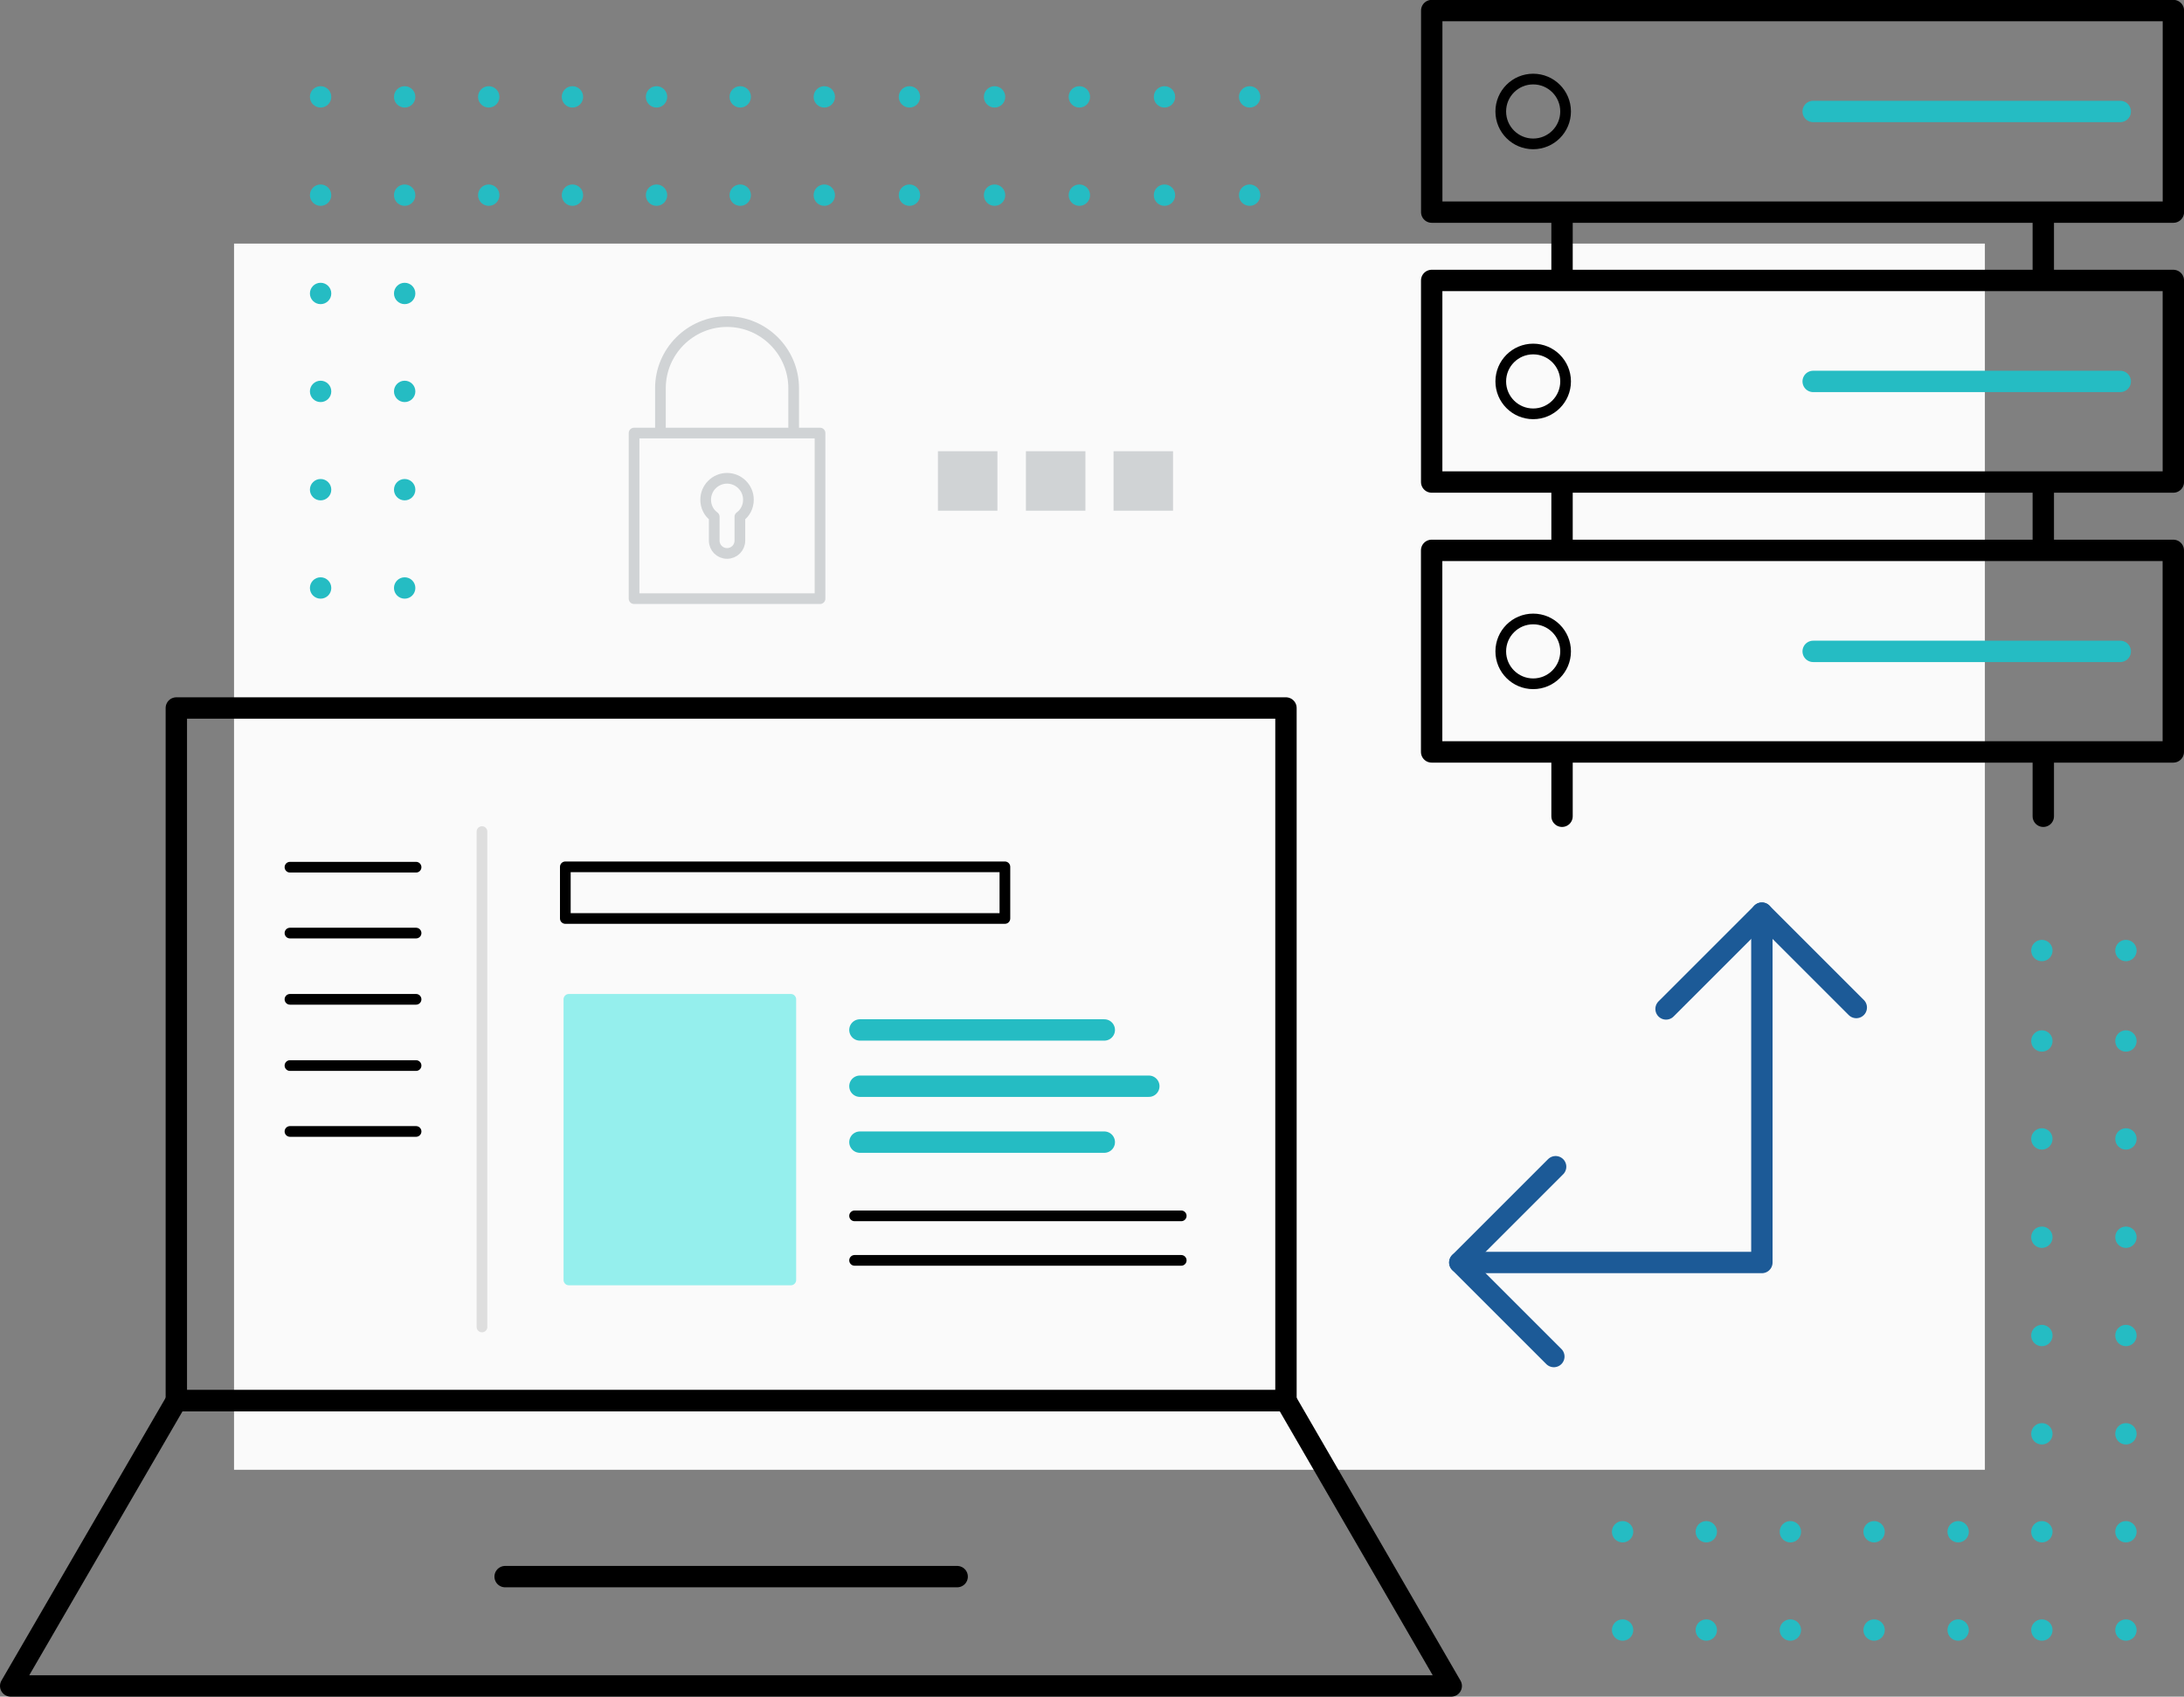 <svg xmlns="http://www.w3.org/2000/svg" width="613.1" height="476.4" overflow="visible">
  <rect width="100%" height="100%" fill="#808080" stroke="none"/>
  <defs/>
  <style>
    .st0{fill:#25bcc3}.st1{fill:#fafafa}.st10,.st2,.st3,.st4,.st5{fill:none;stroke:#d0d3d5;stroke-width:3;stroke-linecap:round;stroke-linejoin:round;stroke-miterlimit:10}.st10,.st3,.st4,.st5{stroke:#000;stroke-width:6}.st10,.st4,.st5{stroke-width:3}.st10,.st5{stroke:#25bcc3;stroke-width:6}.st10{stroke:#1c5a97}.st11{fill:#d0d3d5}
  </style>
  <circle class="st0" cx="455.5" cy="457.7" r="3"/>
  <circle class="st0" cx="479" cy="457.7" r="3"/>
  <circle class="st0" cx="502.6" cy="457.7" r="3"/>
  <circle class="st0" cx="526.1" cy="457.7" r="3"/>
  <circle class="st0" cx="549.7" cy="457.7" r="3"/>
  <circle class="st0" cx="573.2" cy="457.7" r="3"/>
  <circle class="st0" cx="596.8" cy="457.7" r="3"/>
  <circle class="st0" cx="455.5" cy="430.1" r="3"/>
  <circle class="st0" cx="479" cy="430.1" r="3"/>
  <circle class="st0" cx="502.6" cy="430.1" r="3"/>
  <circle class="st0" cx="526.1" cy="430.1" r="3"/>
  <circle class="st0" cx="549.7" cy="430.1" r="3"/>
  <circle class="st0" cx="573.2" cy="430.1" r="3"/>
  <circle class="st0" cx="596.8" cy="430.1" r="3"/>
  <circle class="st0" cx="573.2" cy="402.6" r="3"/>
  <circle class="st0" cx="596.8" cy="402.6" r="3"/>
  <circle class="st0" cx="573.2" cy="375" r="3"/>
  <circle class="st0" cx="596.8" cy="375" r="3"/>
  <circle class="st0" cx="573.2" cy="347.4" r="3"/>
  <circle class="st0" cx="596.8" cy="347.4" r="3"/>
  <circle class="st0" cx="573.2" cy="319.8" r="3"/>
  <circle class="st0" cx="596.8" cy="319.8" r="3"/>
  <circle class="st0" cx="573.2" cy="292.3" r="3"/>
  <circle class="st0" cx="596.8" cy="292.3" r="3"/>
  <circle class="st0" cx="573.2" cy="266.9" r="3"/>
  <circle class="st0" cx="596.8" cy="266.9" r="3"/>
  <path class="st1" d="M65.7 68.4h491.5v344.3H65.7z"/>
  <g>
    <path class="st2" d="M178 121.6h52.2v46.5H178zM222.8 121.2V109c0-10.3-8.4-18.7-18.7-18.7-10.3 0-18.7 8.4-18.7 18.7v12.6"/>
    <path class="st2" d="M200.5 145.1c-1.5-1.1-2.4-2.8-2.4-4.8 0-3.3 2.7-6 6-6s6 2.7 6 6c0 2-.9 3.7-2.4 4.8v6.7c0 2-1.6 3.6-3.6 3.6s-3.6-1.6-3.6-3.6v-6.7z"/>
  </g>
  <g>
    <path class="st3" d="M610.121 2.962v56.6h-208.2v-56.6z"/>
    <circle class="st4" cx="430.4" cy="31.3" r="9.1"/>
    <path class="st5" d="M509 31.3h86.2"/>
    <path class="st3" d="M438.5 60.8v16.8M573.6 60.8v16.8M610.108 78.749v56.6h-208.2v-56.6z"/>
    <circle class="st4" cx="430.4" cy="107.1" r="9.1"/>
    <path class="st5" d="M509 107.1h86.2"/>
    <g>
      <path class="st3" d="M438.5 136.5v16.9M573.6 136.5v16.9"/>
    </g>
    <g>
      <path class="st3" d="M610.096 154.536v56.6h-208.2v-56.6z"/>
      <circle class="st4" cx="430.4" cy="182.9" r="9.1"/>
      <path class="st5" d="M509 182.9h86.2"/>
    </g>
    <g>
      <path class="st3" d="M438.5 212.3v16.9M573.6 212.3v16.9"/>
    </g>
  </g>
  <g>
    <path class="st5" d="M241.4 305h81.1M241.4 320.7H310M241.4 289.2H310"/>
    <path fill="none" stroke="#dedede" stroke-width="3" stroke-linecap="round" stroke-linejoin="round" stroke-miterlimit="10" d="M135.3 372.6V233.5"/>
    <path fill="#95efed" stroke="#95efed" stroke-width="3" stroke-linecap="round" stroke-linejoin="round" stroke-miterlimit="10" d="M159.7 280.6H222v78.8h-62.3z"/>
    <path class="st4" d="M158.7 243.4h123.4v14.5H158.7zM116.8 243.5H81.4M116.8 262H81.4M116.8 280.6H81.4M116.8 299.2H81.4M116.8 317.7H81.4M331.6 341.4h-91.7M331.6 353.9h-91.7"/>
    <g>
      <path class="st3" d="M268.7 442.7H141.8M407.4 473.4H3l46.5-80.1H361z"/>
      <path class="st3" d="M49.5 198.8H361v194.5H49.5z"/>
    </g>
  </g>
  <g>
    <path class="st10" d="M436.7 327.6l-26.9 26.9 26.4 26.4"/>
    <path class="st10" d="M409.8 354.5h84.8v-98.1"/>
    <path class="st10" d="M467.7 283.3l26.9-26.9 26.5 26.5"/>
  </g>
  <g>
    <path class="st11" d="M263.3 126.7H280v16.7h-16.7zM288 126.7h16.7v16.7H288zM312.6 126.7h16.7v16.7h-16.7z"/>
  </g>
  <g>
    <circle class="st0" cx="231.4" cy="27.2" r="3"/>
    <circle class="st0" cx="207.8" cy="27.2" r="3"/>
    <circle class="st0" cx="184.3" cy="27.2" r="3"/>
    <circle class="st0" cx="160.7" cy="27.2" r="3"/>
    <circle class="st0" cx="137.2" cy="27.2" r="3"/>
    <circle class="st0" cx="113.6" cy="27.2" r="3"/>
    <circle class="st0" cx="90" cy="27.2" r="3"/>
    <circle class="st0" cx="231.4" cy="54.8" r="3"/>
    <circle class="st0" cx="255.3" cy="27.2" r="3"/>
    <circle class="st0" cx="255.3" cy="54.8" r="3"/>
    <circle class="st0" cx="279.2" cy="27.2" r="3"/>
    <circle class="st0" cx="279.2" cy="54.8" r="3"/>
    <circle class="st0" cx="303" cy="27.2" r="3"/>
    <circle class="st0" cx="303" cy="54.8" r="3"/>
    <circle class="st0" cx="326.9" cy="27.2" r="3"/>
    <circle class="st0" cx="326.9" cy="54.8" r="3"/>
    <circle class="st0" cx="350.8" cy="27.2" r="3"/>
    <circle class="st0" cx="350.8" cy="54.8" r="3"/>
    <circle class="st0" cx="207.8" cy="54.8" r="3"/>
    <circle class="st0" cx="184.3" cy="54.8" r="3"/>
    <circle class="st0" cx="160.7" cy="54.8" r="3"/>
    <circle class="st0" cx="137.2" cy="54.8" r="3"/>
    <circle class="st0" cx="113.6" cy="54.8" r="3"/>
    <circle class="st0" cx="90" cy="54.8" r="3"/>
    <circle class="st0" cx="113.6" cy="82.4" r="3"/>
    <circle class="st0" cx="90" cy="82.4" r="3"/>
    <circle class="st0" cx="113.6" cy="109.9" r="3"/>
    <circle class="st0" cx="90" cy="109.9" r="3"/>
    <circle class="st0" cx="113.6" cy="137.5" r="3"/>
    <circle class="st0" cx="90" cy="137.5" r="3"/>
    <circle class="st0" cx="113.6" cy="165.1" r="3"/>
    <circle class="st0" cx="90" cy="165.1" r="3"/>
  </g>
</svg>
